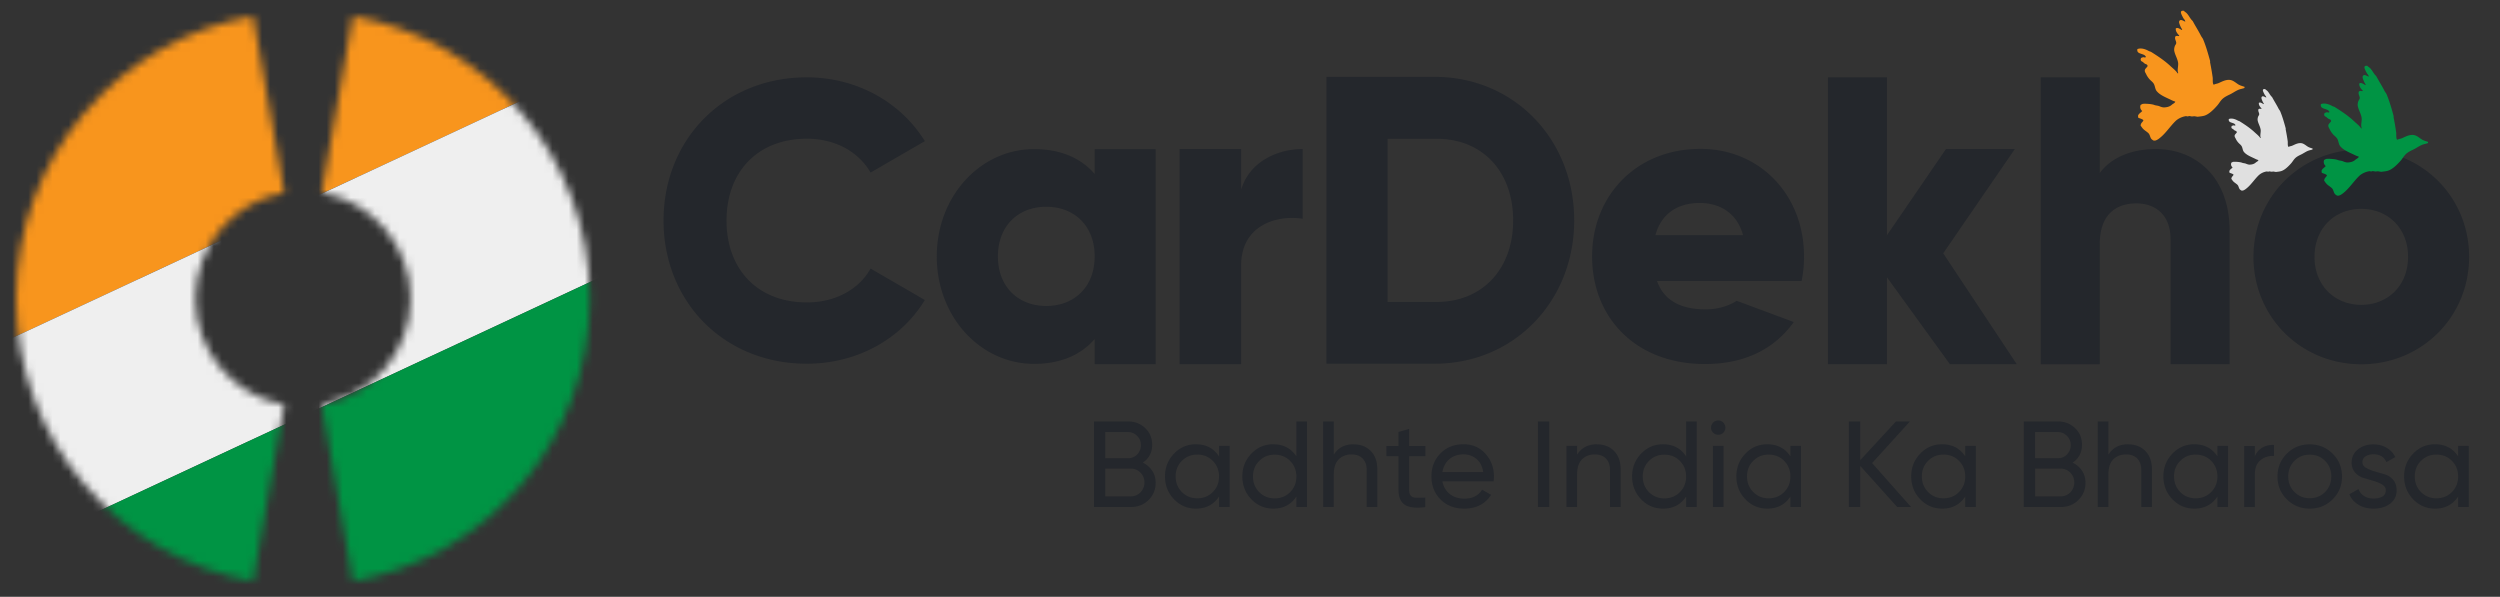 <svg xmlns="http://www.w3.org/2000/svg" width="310" height="74" fill="none" viewBox="0 0 310 74"><rect x="0" y="0" width="310" height="74" fill="#333333" stroke="none"/><g clip-path="url(#clip0_642_50)"><path fill="#24272C" d="M82.28 27.35c0-10.05 7.47-17.76 17.76-17.76 6.2 0 11.66 3.08 14.64 7.91l-6.73 3.9c-1.51-2.63-4.44-4.2-7.9-4.2-6.05 0-9.96 4.05-9.96 10.15 0 6.1 3.91 10.15 9.96 10.15 3.46 0 6.44-1.56 7.9-4.2l6.73 3.9c-2.93 4.83-8.39 7.9-14.64 7.9-10.3 0-17.76-7.71-17.76-17.76M143.3 18.48v26.68h-7.56v-3.12c-1.67 1.92-4.14 3.08-7.52 3.08-6.61 0-12.06-5.8-12.06-13.32 0-7.52 5.45-13.31 12.06-13.31 3.38 0 5.85 1.16 7.52 3.08v-3.08h7.56v-.01Zm-7.56 13.31c0-3.78-2.52-6.15-6-6.15s-6 2.37-6 6.15c0 3.78 2.52 6.15 6 6.15s6-2.37 6-6.15ZM161.53 18.48v8.65c-3.16-.51-7.63.76-7.63 5.8v12.23h-7.63V18.48h7.63v5.04c1.01-3.41 4.42-5.04 7.63-5.04ZM241.79 45.16l-7.81-10.78v10.78h-7.32V9.59h7.32v19.58l7.32-10.69h8.54l-8.88 12.93 9.12 13.75h-8.29ZM276.47 28.58v16.58h-7.32v-15.5c0-3.03-1.9-4.44-4.24-4.44-2.69 0-4.54 1.56-4.54 5.03v14.92h-7.32V9.59h7.32v11.87c1.31-1.81 3.75-2.98 6.98-2.98 4.93 0 9.12 3.51 9.12 10.1ZM279.43 31.85c0-7.51 5.95-13.31 13.37-13.31 7.42 0 13.37 5.8 13.37 13.31 0 7.51-5.95 13.32-13.37 13.32-7.42 0-13.37-5.8-13.37-13.32Zm19.17 0c0-3.58-2.52-5.95-5.8-5.95s-5.8 2.37-5.8 5.95 2.52 5.95 5.8 5.95 5.8-2.37 5.8-5.95ZM195.2 27.32c0 10.06-7.47 17.78-17.29 17.78h-13.43V9.53h13.43c9.81 0 17.29 7.72 17.29 17.79Zm-7.57 0c0-6.1-3.86-10.11-9.47-10.11h-6.1v20.23h6.1c5.58 0 9.47-4.01 9.47-10.11M211.51 38.36c1.49 0 2.82-.41 3.84-1.06 0 0 2.36.88 7.08 2.63-2.47 3.44-6.21 5.21-11.02 5.21-8.63 0-13.99-5.81-13.99-13.34s5.46-13.34 13.44-13.34c7.38 0 12.84 5.71 12.84 13.34 0 1.07-.1 2.07-.3 3.04h-17.93c.92 2.62 3.24 3.52 6.03 3.52m4.64-9.2c-.8-2.92-3.09-3.99-5.36-3.99-2.87 0-4.81 1.42-5.51 3.99h10.87ZM141.71 57.37c.49.23.87.57 1.16 1 .29.43.43.93.43 1.5 0 .85-.3 1.56-.89 2.14-.59.58-1.32.86-2.18.86h-4.58V52.26h4.25c.83 0 1.53.28 2.11.83.58.55.86 1.24.86 2.06 0 .94-.38 1.68-1.15 2.21l-.01.01Zm-1.82-3.79h-2.84v3.24h2.84c.44 0 .82-.16 1.12-.47.3-.31.46-.7.46-1.15 0-.45-.15-.83-.46-1.14-.31-.31-.68-.48-1.11-.48h-.01Zm.33 7.97c.48 0 .88-.17 1.2-.5.32-.33.49-.74.49-1.23s-.17-.88-.49-1.21c-.33-.33-.73-.5-1.19-.5h-3.17v3.44h3.17-.01ZM151.16 55.29h1.32v7.58h-1.32v-1.3c-.66 1-1.61 1.5-2.87 1.5-1.06 0-1.97-.39-2.71-1.16-.74-.77-1.12-1.72-1.12-2.83s.37-2.05 1.12-2.83c.75-.78 1.65-1.16 2.71-1.16 1.25 0 2.21.5 2.87 1.5v-1.3Zm-2.7 6.5c.77 0 1.41-.26 1.93-.78s.77-1.17.77-1.93-.26-1.41-.77-1.93-1.16-.78-1.93-.78-1.39.26-1.91.78-.77 1.17-.77 1.93.26 1.41.77 1.93c.52.52 1.15.78 1.91.78ZM160.75 52.26h1.32v10.61h-1.32v-1.3c-.66 1-1.61 1.5-2.87 1.5-1.06 0-1.97-.39-2.71-1.16-.74-.77-1.12-1.72-1.12-2.83s.37-2.05 1.12-2.83c.75-.78 1.65-1.16 2.71-1.16 1.25 0 2.21.5 2.87 1.5v-4.34.01Zm-2.7 9.54c.77 0 1.41-.26 1.93-.78s.77-1.17.77-1.93-.26-1.41-.77-1.93-1.16-.78-1.93-.78-1.39.26-1.91.78-.77 1.17-.77 1.93.26 1.41.77 1.93c.52.52 1.15.78 1.91.78ZM167.85 55.1c.89 0 1.6.28 2.14.84.54.56.8 1.32.8 2.28v4.65h-1.32v-4.58c0-.62-.17-1.09-.5-1.43-.33-.34-.79-.51-1.38-.51-.66 0-1.19.21-1.59.61-.41.41-.61 1.04-.61 1.89v4.02h-1.32V52.26h1.32v4.12c.54-.86 1.35-1.29 2.46-1.29v.01ZM176.75 56.57h-2.02v4.11c0 .37.07.64.22.8.15.16.37.24.67.24.3 0 .68 0 1.12-.02v1.18c-1.15.15-2 .06-2.53-.28-.53-.34-.8-.98-.8-1.92v-4.11h-1.5V55.3h1.5v-1.73l1.32-.39v2.12h2.02v1.27ZM178.86 59.69c.13.68.44 1.2.93 1.58.49.38 1.09.56 1.81.56 1 0 1.73-.37 2.18-1.11l1.12.64c-.74 1.14-1.85 1.71-3.34 1.71-1.2 0-2.18-.38-2.93-1.13-.75-.75-1.13-1.71-1.13-2.86s.37-2.09 1.11-2.85c.74-.76 1.69-1.14 2.87-1.14 1.11 0 2.02.39 2.72 1.18.7.78 1.05 1.73 1.05 2.83 0 .19-.02.39-.05.59h-6.35.01Zm2.62-3.35c-.71 0-1.29.2-1.76.6-.47.4-.75.93-.86 1.6h5.06c-.11-.72-.39-1.26-.85-1.64-.46-.38-.99-.56-1.59-.56ZM190.7 52.26h1.41v10.61h-1.41V52.26ZM198.02 55.1c.89 0 1.6.28 2.14.84.54.56.8 1.32.8 2.28v4.65h-1.32v-4.58c0-.62-.17-1.09-.5-1.43-.33-.34-.79-.51-1.38-.51-.66 0-1.19.21-1.59.61-.41.41-.61 1.04-.61 1.89v4.02h-1.32v-7.58h1.32v1.09c.54-.86 1.35-1.29 2.46-1.29v.01ZM209.08 52.26h1.32v10.61h-1.32v-1.3c-.66 1-1.61 1.5-2.87 1.5-1.06 0-1.97-.39-2.71-1.16-.74-.77-1.12-1.72-1.12-2.83s.37-2.05 1.12-2.83c.75-.78 1.65-1.16 2.71-1.16 1.25 0 2.21.5 2.87 1.5v-4.34.01Zm-2.7 9.54c.77 0 1.41-.26 1.93-.78s.77-1.17.77-1.93-.26-1.41-.77-1.93-1.16-.78-1.93-.78-1.39.26-1.91.78-.77 1.17-.77 1.93.26 1.41.77 1.93c.52.52 1.15.78 1.91.78ZM213.07 53.91a.9.9 0 0 1-.64-.26.817.817 0 0 1-.26-.62c0-.24.09-.45.26-.63a.83.83 0 0 1 .64-.26c.26 0 .45.09.62.26.17.18.26.39.26.63s-.09.45-.26.62c-.17.17-.38.26-.62.26Zm-.67 8.96v-7.58h1.32v7.58h-1.32ZM222.01 55.29h1.32v7.58h-1.32v-1.3c-.66 1-1.61 1.5-2.87 1.5-1.06 0-1.97-.39-2.71-1.16-.74-.77-1.12-1.72-1.12-2.83s.37-2.05 1.12-2.83c.75-.78 1.65-1.16 2.71-1.16 1.25 0 2.21.5 2.87 1.5v-1.3Zm-2.7 6.5c.77 0 1.41-.26 1.93-.78s.77-1.17.77-1.93-.26-1.41-.77-1.93-1.16-.78-1.93-.78-1.39.26-1.91.78-.77 1.17-.77 1.93.26 1.41.77 1.93c.52.52 1.15.78 1.91.78ZM236.98 62.87h-1.73l-4.58-5.1v5.1h-1.41V52.26h1.41v4.8l4.43-4.8h1.73l-4.69 5.16 4.84 5.46v-.01ZM243.69 55.29h1.32v7.58h-1.32v-1.3c-.66 1-1.61 1.5-2.87 1.5-1.06 0-1.97-.39-2.71-1.16-.74-.77-1.12-1.72-1.12-2.83s.37-2.05 1.12-2.83c.75-.78 1.65-1.16 2.71-1.16 1.25 0 2.21.5 2.87 1.5v-1.3Zm-2.7 6.5c.77 0 1.41-.26 1.93-.78s.77-1.17.77-1.93-.26-1.41-.77-1.93-1.16-.78-1.93-.78-1.39.26-1.91.78-.77 1.17-.77 1.93.26 1.41.77 1.93c.52.52 1.15.78 1.91.78ZM257.01 57.37c.49.23.87.57 1.16 1 .29.43.43.93.43 1.5 0 .85-.3 1.56-.89 2.14-.59.58-1.32.86-2.18.86h-4.58V52.26h4.25c.83 0 1.53.28 2.11.83.58.55.86 1.24.86 2.06 0 .94-.38 1.68-1.15 2.21l-.01.01Zm-1.82-3.79h-2.84v3.24h2.84c.44 0 .82-.16 1.12-.47.3-.31.46-.7.46-1.15 0-.45-.15-.83-.46-1.14-.31-.31-.68-.48-1.11-.48h-.01Zm.33 7.97c.48 0 .88-.17 1.2-.5.32-.33.49-.74.49-1.23s-.17-.88-.49-1.21c-.33-.33-.73-.5-1.19-.5h-3.17v3.44h3.17-.01ZM263.9 55.1c.89 0 1.6.28 2.14.84.54.56.8 1.32.8 2.28v4.65h-1.32v-4.58c0-.62-.17-1.09-.5-1.43-.33-.34-.79-.51-1.38-.51-.66 0-1.19.21-1.59.61-.41.41-.61 1.04-.61 1.89v4.02h-1.32V52.26h1.32v4.12c.54-.86 1.35-1.29 2.46-1.29v.01ZM274.96 55.29h1.32v7.58h-1.32v-1.3c-.66 1-1.61 1.5-2.87 1.5-1.06 0-1.97-.39-2.71-1.16-.74-.77-1.12-1.72-1.12-2.83s.37-2.05 1.12-2.83c.75-.78 1.65-1.16 2.71-1.16 1.25 0 2.21.5 2.87 1.5v-1.3Zm-2.7 6.5c.77 0 1.41-.26 1.93-.78s.77-1.17.77-1.93-.26-1.41-.77-1.93-1.16-.78-1.93-.78-1.39.26-1.91.78-.77 1.17-.77 1.93.26 1.41.77 1.93c.52.52 1.15.78 1.91.78ZM279.6 56.57c.43-.94 1.22-1.41 2.37-1.41v1.38c-.65-.03-1.2.14-1.67.52s-.7.98-.7 1.8v4.02h-1.32V55.3h1.32v1.27ZM289.24 61.92c-.78.77-1.72 1.15-2.84 1.15-1.12 0-2.05-.38-2.83-1.15-.77-.77-1.16-1.71-1.16-2.83s.39-2.07 1.16-2.84c.77-.77 1.72-1.15 2.83-1.15s2.06.38 2.84 1.15c.78.77 1.17 1.71 1.17 2.84s-.39 2.07-1.17 2.83Zm-2.84-.14c.76 0 1.4-.26 1.91-.77.52-.52.77-1.16.77-1.93s-.26-1.41-.77-1.93-1.15-.77-1.91-.77-1.38.26-1.89.77-.77 1.16-.77 1.93.26 1.41.77 1.93c.52.51 1.15.77 1.89.77ZM292.94 57.32c0 .29.15.52.45.69.3.17.65.32 1.06.44l1.24.36c.42.12.77.35 1.06.69.29.34.43.77.43 1.3 0 .69-.27 1.24-.8 1.65-.53.41-1.21.62-2.04.62-.74 0-1.37-.16-1.9-.49-.53-.33-.9-.75-1.12-1.29l1.14-.65c.12.36.35.65.68.86.33.21.73.32 1.2.32.43 0 .79-.08 1.08-.25.28-.17.42-.43.42-.78 0-.29-.15-.53-.44-.7-.29-.18-.65-.33-1.06-.45-.41-.12-.83-.25-1.24-.37-.42-.12-.77-.35-1.06-.67-.29-.32-.44-.74-.44-1.24 0-.66.25-1.2.77-1.62.51-.42 1.15-.64 1.92-.64.62 0 1.17.14 1.65.42.48.28.84.67 1.08 1.16l-1.11.62c-.27-.65-.81-.97-1.62-.97-.37 0-.69.09-.96.26-.26.17-.39.42-.39.73ZM304.81 55.29h1.32v7.58h-1.32v-1.3c-.66 1-1.61 1.5-2.87 1.5-1.06 0-1.97-.39-2.71-1.16-.74-.77-1.12-1.72-1.12-2.83s.37-2.05 1.12-2.83c.75-.78 1.65-1.16 2.71-1.16 1.25 0 2.21.5 2.87 1.5v-1.3Zm-2.7 6.5c.77 0 1.41-.26 1.93-.78s.77-1.17.77-1.93-.26-1.41-.77-1.93-1.16-.78-1.93-.78-1.39.26-1.91.78-.77 1.17-.77 1.93.26 1.41.77 1.93c.52.52 1.15.78 1.91.78Z"/><mask id="mask0_642_50" width="72" height="71" x="2" y="2" maskUnits="userSpaceOnUse" style="mask-type:alpha"><path fill="url(#paint0_linear_642_50)" d="M24.23 37.04c0 6.58 4.76 12.04 11.02 13.14l-3.86 21.89C14.69 69.14 2 54.56 2 37.03 2 19.5 14.7 4.93 31.39 2l3.86 21.9c-6.26 1.1-11.02 6.56-11.02 13.14Z"/><path fill="url(#paint1_linear_642_50)" d="M43.75 72.07c16.699-2.93 29.388-17.507 29.39-35.035v.005-.01.005C73.138 19.497 60.449 4.93 43.75 2l-3.86 21.89c6.26 1.1 11.02 6.56 11.02 13.14 0 6.58-4.76 12.04-11.02 13.14l3.86 21.9Z"/></mask><g mask="url(#mask0_642_50)"><path fill="#F8951D" d="M-41.115 31.454 79.424-24.754 91.042.162-29.497 56.37z"/><path fill="#EFEFEF" d="M-29.497 56.371 91.043.163l10.139 21.745-120.539 56.208z"/><path fill="#009444" d="m-19.357 78.116 120.539-56.209 10.14 21.746L-9.217 99.86l-10.14-21.745Z"/></g><path fill="#009444" fill-rule="evenodd" d="M293.327 10.537a.504.504 0 0 0 .015-.083c-.141-.145-.332-.613-.375-.826-.024-.135.035-.25.124-.296.184-.093.459.125.635.176.002-.044.003-.04-.008-.061-.029-.168-.176-.267-.245-.404-.091-.174-.196-.364-.256-.552-.089-.273.073-.37.348-.318.081.109.213.173.314.266.246.237.397.57.61.826.059.07.15.147.192.223.319.603.69 1.165.998 1.781.071.141.2.28.261.424.36.86.619 1.774.873 2.71-.005.05-.002.093-.007.143.118.603.241 1.273.326 1.915.027.208-.046.812.147.869.171-.104.393-.116.58-.195.368-.152 1.077-.59 1.707-.314.299.133.528.345.789.5.213.123.505.2.722.273a.406.406 0 0 1-.011.145c-.184.074-.395.106-.597.17-.42.138-.796.43-1.187.618-.339.163-.697.331-.964.591-.248.24-.407.55-.643.816-.41.458-.996 1.067-1.592 1.241-.253.075-.56.096-.829.13-.125-.022-.249-.044-.377-.065-.093.003-.244.022-.33.028l-.316-.055c-.061.008-.149.044-.205.05-.068-.014-.139-.022-.207-.037-.503.074-.993.311-1.32.633-.669.661-1.208 1.515-1.942 2.088-.151.118-.61.493-.89.222-.31-.169-.273-.577-.486-.803-.185-.196-.428-.321-.63-.512-.147-.133-.247-.305-.362-.462.06-.4.238-.36.352-.657-.115-.143-.433-.222-.632-.3-.015-.05-.025-.052-.019-.132-.122-.298.424-.56.496-.714-.194-.179-.312-.414-.195-.752.08-.043.161-.086.242-.125.24-.05 1.132-.003 1.466.134.173.072.412.066.618.152.129.056.395.16.598.149.396-.019.706-.114.954-.34.128-.115.348-.184.422-.368-.009.003-.015 0-.021-.003-.001-.005.002-.01.004-.021-.258-.062-.489-.195-.698-.29-.625-.293-1.219-.545-1.592-1-.213-.256-.2-.681-.388-.955-.109-.154-.252-.274-.393-.404a2.601 2.601 0 0 1-.534-.77c-.061-.124-.23-.33-.128-.55.084-.182.256-.267.329-.45-.04-.037-.04-.106-.079-.139-.088-.082-.21-.08-.313-.163-.057-.042-.16-.144-.221-.185-.112-.08-.214-.08-.238-.21-.046-.074-.001-.205.037-.29l.236-.084c.19-.021.28.12.362-.067-.065-.054-.114-.157-.196-.202-.404-.225-.979-.179-.865-.742.455-.187 1.034.016 1.442.254.078.031.159.056.241.086.907.568 1.706 1.103 2.429 1.779.311.29.654.543.879.894.038-.006.024-.002.046-.014.02-.015.009-.002.028-.037-.168-.338.049-.887-.021-1.293-.091-.542-.387-.95-.478-1.478a1.265 1.265 0 0 1 .108-.635c.041-.08.153-.196.141-.355-.027-.276-.23-.466-.101-.779.05-.014.112-.052.165-.058.119-.01.196.05.281.006.018-.02.02-.016.033-.054-.213-.192-.506-.572-.421-.901.023-.007.042-.007.066-.01.209-.105.512.174.69.23l.006-.012Z" clip-rule="evenodd"/><path fill="#F8951D" fill-rule="evenodd" d="M270.571 3.71a.639.639 0 0 0 .015-.083c-.141-.145-.332-.613-.375-.826-.025-.135.035-.25.124-.296.184-.093.458.125.635.176.002-.044.003-.04-.008-.06-.03-.169-.176-.268-.246-.404-.09-.175-.195-.365-.255-.553-.09-.273.073-.37.348-.318.081.109.213.173.313.266.246.237.398.57.61.826.06.071.151.147.193.223.319.603.69 1.166.998 1.781.071.141.199.28.261.424.36.86.618 1.774.873 2.71-.005.05-.002.093-.007.144.118.603.241 1.272.326 1.914.027.208-.046.813.147.869.171-.104.393-.115.58-.195.368-.152 1.077-.59 1.707-.314.299.133.528.345.789.5.213.123.504.2.722.273a.406.406 0 0 1-.011.145c-.184.074-.396.106-.597.17-.421.138-.796.43-1.187.618-.339.163-.697.332-.964.591-.248.24-.407.551-.643.816-.41.459-.996 1.067-1.592 1.242-.253.074-.56.095-.83.13-.124-.022-.248-.045-.377-.066-.092.003-.243.023-.33.028a16.719 16.719 0 0 0-.315-.054c-.061.008-.149.043-.206.05-.068-.014-.139-.023-.207-.037-.502.074-.992.31-1.319.632-.669.662-1.208 1.516-1.942 2.089-.152.118-.61.492-.891.222-.309-.17-.272-.578-.485-.804-.185-.196-.428-.32-.631-.511-.147-.134-.246-.306-.361-.463.059-.4.238-.36.352-.657-.116-.143-.433-.221-.632-.3-.015-.05-.025-.052-.019-.132-.122-.298.424-.56.496-.714-.194-.178-.312-.413-.196-.752.081-.043.161-.086.243-.125.24-.05 1.132-.003 1.466.134.173.072.411.066.618.152.129.056.395.16.597.149.397-.018.707-.114.955-.339.128-.116.348-.185.422-.368-.01.002-.015-.001-.021-.004-.002-.005.002-.01.004-.02-.259-.062-.489-.196-.698-.291-.625-.293-1.219-.545-1.592-1-.213-.256-.2-.681-.388-.954-.109-.155-.252-.274-.393-.405a2.604 2.604 0 0 1-.535-.77c-.061-.124-.229-.33-.127-.55.084-.182.255-.267.329-.45-.04-.037-.041-.106-.08-.138-.087-.082-.21-.08-.312-.164-.057-.042-.16-.144-.221-.185-.112-.08-.215-.08-.238-.21-.047-.074-.002-.205.037-.29l.236-.084c.189-.02.28.12.362-.067-.065-.054-.115-.157-.196-.202-.404-.224-.979-.179-.865-.742.455-.187 1.034.016 1.442.254.078.031.159.057.241.086.907.568 1.706 1.103 2.428 1.779.311.291.655.543.88.894.038-.006.024-.002.045-.013.02-.016.009-.003.029-.038-.168-.338.048-.887-.022-1.293-.09-.542-.386-.95-.477-1.478a1.255 1.255 0 0 1 .108-.634c.04-.08.153-.197.141-.355-.027-.277-.23-.467-.101-.78.05-.014.112-.052.165-.058.119-.01.196.05.281.006.018-.02.02-.015.033-.054-.213-.192-.506-.572-.421-.9.022-.007.042-.008.066-.01.209-.106.511.173.689.229l.007-.012Z" clip-rule="evenodd"/><path fill="#E0E0E0" fill-rule="evenodd" d="M280.702 12.902a.386.386 0 0 0 .012-.065c-.11-.114-.259-.48-.293-.647-.019-.105.027-.195.097-.231.144-.073.358.098.497.138.001-.035.002-.031-.007-.048-.023-.131-.138-.209-.192-.316-.071-.136-.152-.285-.199-.432-.071-.213.057-.289.272-.248.063.085.166.135.245.208.192.185.311.445.477.646.047.055.118.115.15.174.25.471.54.912.781 1.393.055.11.156.219.204.331.282.673.484 1.388.683 2.12-.004.039-.002.072-.006.112.092.471.189.995.255 1.497.021.163-.036.635.115.68.133-.082.307-.09.454-.153.287-.119.842-.462 1.335-.246.233.104.412.27.616.39.167.098.395.157.565.215.002.034.004.064-.009.113-.144.058-.309.083-.467.134-.328.107-.622.335-.928.482-.265.128-.545.26-.753.463-.195.187-.319.43-.503.638-.321.358-.779.834-1.245.97-.198.059-.438.076-.649.103a17.866 17.866 0 0 0-.295-.052c-.072.002-.19.018-.258.022l-.246-.043c-.048.007-.117.035-.161.04-.053-.011-.109-.018-.162-.03a1.91 1.91 0 0 0-1.032.495c-.523.517-.945 1.185-1.519 1.633-.118.093-.477.386-.696.174-.242-.132-.213-.451-.38-.629-.144-.153-.334-.25-.493-.4-.115-.104-.192-.238-.282-.361.046-.313.186-.281.275-.514-.091-.112-.339-.173-.495-.235-.011-.038-.019-.04-.015-.103-.095-.232.332-.438.389-.558-.152-.14-.244-.323-.153-.588.063-.034.126-.067.189-.098.188-.04.885-.002 1.147.105.135.056.321.052.483.12.101.042.309.123.467.115.311-.014.553-.089.747-.265.1-.09.272-.145.329-.288-.007.002-.011 0-.016-.003-.001-.003.002-.008.003-.016-.202-.048-.382-.152-.546-.227-.488-.229-.953-.426-1.245-.781-.166-.2-.156-.534-.303-.747-.085-.12-.197-.215-.307-.316a2.022 2.022 0 0 1-.418-.602c-.048-.098-.179-.258-.1-.431.066-.142.2-.208.258-.352-.032-.029-.032-.082-.063-.108-.068-.064-.164-.063-.244-.128-.044-.033-.125-.113-.173-.145-.087-.062-.168-.062-.186-.163-.036-.059-.001-.161.029-.227l.184-.066c.149-.017.219.093.284-.052-.051-.043-.09-.124-.154-.159-.316-.175-.765-.14-.676-.58.356-.146.809.013 1.128.199.061.024.124.044.188.067.709.444 1.334.863 1.899 1.391.243.228.512.425.688.7.029-.006.019-.003.035-.011.016-.012.007-.002.022-.03-.131-.264.039-.693-.016-1.01-.071-.425-.302-.744-.373-1.156a.98.98 0 0 1 .084-.497c.032-.062.12-.154.11-.277-.021-.216-.179-.365-.079-.61.039-.011.088-.04.129-.045.093-.008.153.04.22.005.014-.016.015-.013.026-.043-.167-.15-.396-.447-.329-.704.017-.005.032-.006.051-.008.164-.082.4.136.539.18l.005-.01Z" clip-rule="evenodd"/></g><defs><linearGradient id="paint0_linear_642_50" x1="39.89" x2="73.14" y1="37.035" y2="37.035" gradientUnits="userSpaceOnUse"><stop stop-color="#009444"/><stop offset="1" stop-color="#8DC63F"/></linearGradient><linearGradient id="paint1_linear_642_50" x1="39.89" x2="73.14" y1="37.035" y2="37.035" gradientUnits="userSpaceOnUse"><stop stop-color="#009444"/><stop offset="1" stop-color="#8DC63F"/></linearGradient><clipPath id="clip0_642_50"><path fill="#fff" d="M0 0h309.38v73.33H0z"/></clipPath></defs></svg>
